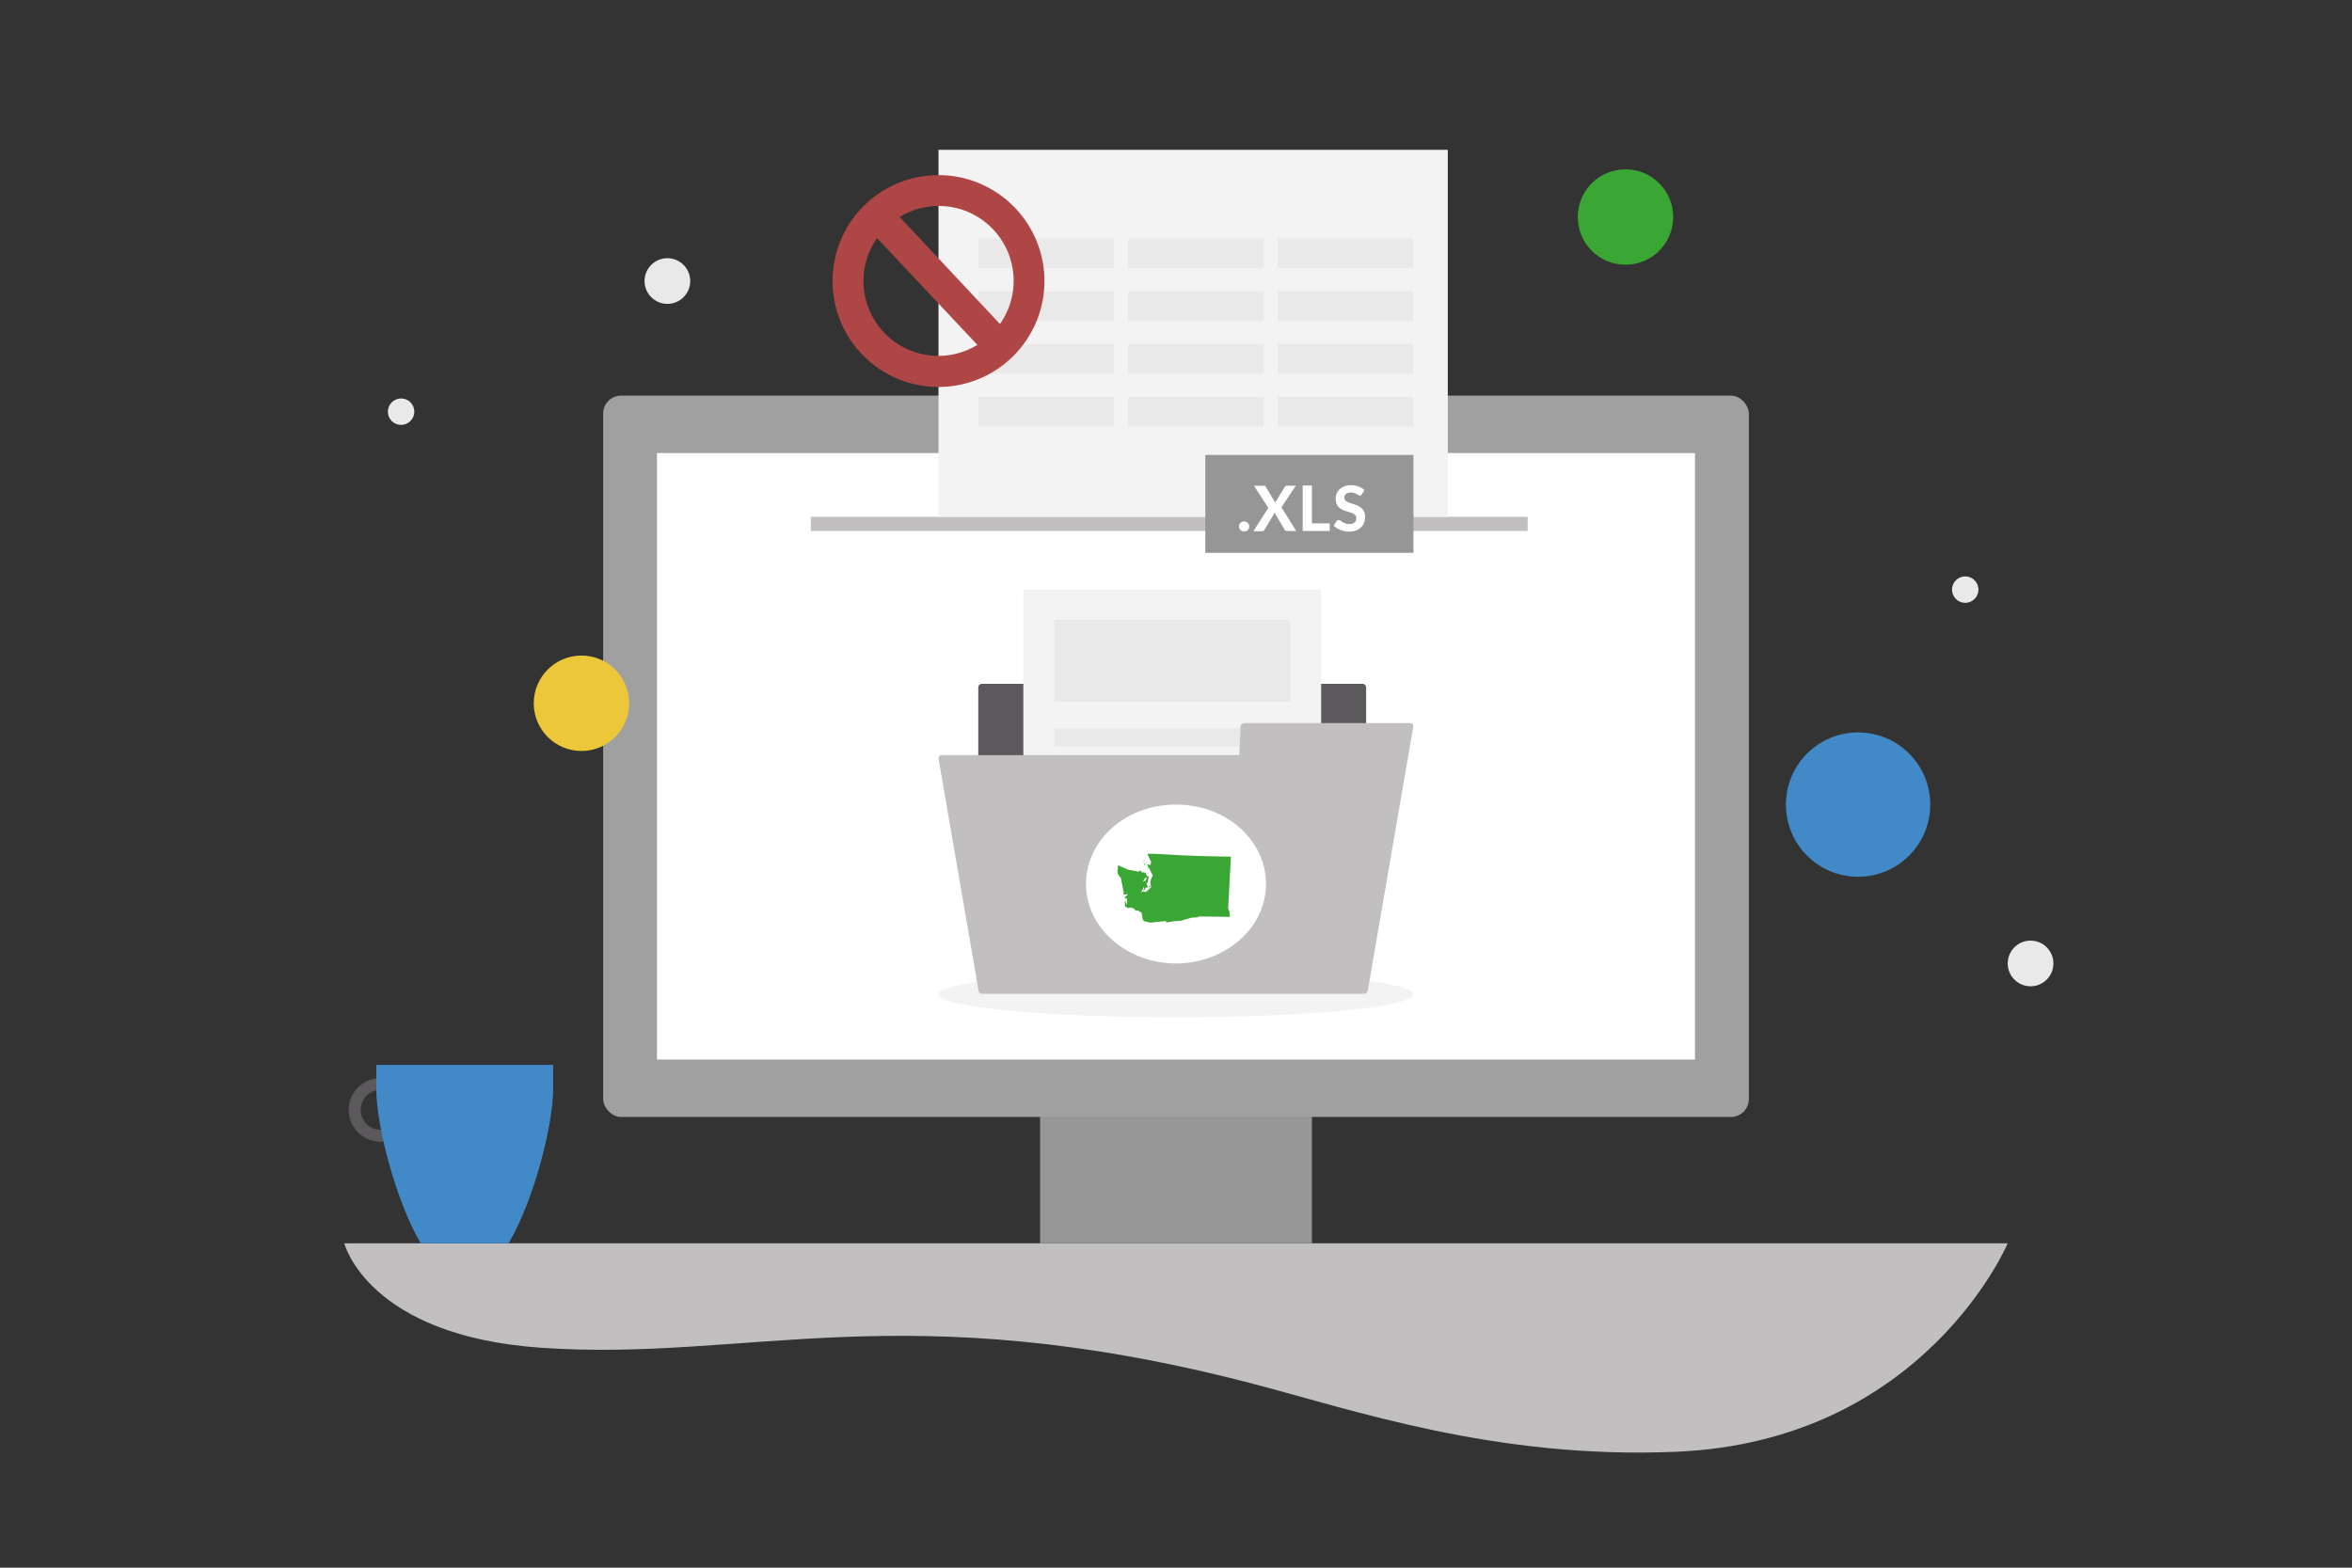<svg id="Layer_1" data-name="Layer 1" xmlns="http://www.w3.org/2000/svg" viewBox="0 0 450 300"><rect x="0" y="0" width="450" height="300" fill="#333333" stroke="none"/><defs><style>.cls-1{fill:#4289c8;}.cls-2{fill:#c2bfc0;}.cls-3{fill:#fff;}.cls-4{fill:#ccc;}.cls-5{fill:#969696;}.cls-6{fill:#a0a0a0;}.cls-7{fill:#e9e9e9;}.cls-8{fill:#ebc739;}.cls-9{fill:#3aa735;}.cls-10{fill:#5c595c;}.cls-11{fill:#f3f3f4;}.cls-12{fill:#efefef;}.cls-13{fill:#ae4646;}</style></defs><title>Graphic-No_Uploading_Spreadsheets_Icon</title><circle class="cls-1" cx="355.5" cy="153.97" r="13.81"/><path class="cls-2" d="M384.13,237.92H65.87s4.46,17.75,37.8,20c39.33,2.71,69.11-10.46,135.5,6.74,19.55,5.07,46.8,14.63,81.46,13.16C368.15,275.84,384.13,237.92,384.13,237.92Z"/><path class="cls-3" d="M240,160.94c-.54,7.46-7.63,13.13-15.85,13.13s-15.32-5.67-15.86-13.13c-.58-8,6.5-14.93,15.86-14.93S240.6,153,240,160.94Z"/><path id="WA" class="cls-4" d="M215.44,163.71h0l-.09-.26,0,0Zm3.41-2.21-.07-.18h.13l-.06.19Zm-.42-.23-.09-.36h.11Zm1.19-.73-.3.16.2-.49.1.33Zm-.14-.71-.09-.42.06.08,0,.34Zm-.36-1.65L219,158h.07l.07.18Zm.3-1.24-.38.56.21-.54.17,0Zm-.57-.37.08-.14v.06l-.07.08Zm-.08.07h-.24l.09-.32Zm-.22-.46v.11l-.17-.15Zm.63.18-.09-.12,0-.1Zm.11-.25-.11,0h0l.09,0Zm-1.15-.17-.15-.06h0l.11.05Zm.67-.21-.33.23h-.14Zm-.42.05-.13-.07v0l.12.09Zm.34-.29,0,0h-.1l.08,0Zm-1.32,9.2-.32.06-.39-.41-.61-.18-.43.11-.53-.37,0-1,.38.78,0-1.1-.48-.11.66-.68-.82.09,0-.4-.49-2.51-.52-.71-.08-.45.11-1.12,1.77.78,1.86.35.27-.21.36.35.54,0,.4.82-.48.22-.33.56.41-.1.45-.88.2.12-.24,1.1H219l.32.81h-.38l-.33.54,0-.69-.55,1.1.38-.28.52.17.89-.88-.16-.63.08-.66.34-.77-1-2,.55.14.16-.54-.67-1.44,1.35,0,4.55.26,4,.15,4.56.09h.31l-.48,9.09.22.67.06.72.07.15h-.35l-5.21-.07L228,166l-1,0-1.91.56-1.24.08-1.27.22-.17-.26-2.72.29-1.07-.28-.2-.27-.21-1.2-.8-.5Z"/><rect class="cls-5" x="198.99" y="187.76" width="52.02" height="50.16"/><rect class="cls-6" x="115.4" y="75.71" width="219.2" height="138.04" rx="3.43"/><rect class="cls-3" x="125.7" y="86.7" width="198.6" height="116.06"/><rect class="cls-2" x="155.13" y="98.9" width="137.16" height="2.71"/><circle class="cls-7" cx="127.69" cy="53.78" r="4.37"/><circle class="cls-7" cx="388.5" cy="184.37" r="4.37"/><circle class="cls-7" cx="76.74" cy="78.78" r="2.53"/><circle class="cls-7" cx="376" cy="112.83" r="2.53"/><circle class="cls-8" cx="111.25" cy="134.58" r="9.13"/><circle class="cls-9" cx="311" cy="41.53" r="9.13"/><path class="cls-10" d="M72.81,208.58A3.81,3.81,0,1,1,69,212.39a3.81,3.81,0,0,1,3.81-3.81m0-2.26a6.08,6.08,0,1,0,6.07,6.07,6.08,6.08,0,0,0-6.07-6.07Z"/><path class="cls-1" d="M72,208.56v-4.78h33.83v4.78c0,6.28-3.42,20.63-8.51,29.36H80.49C75.4,229.19,72,214.84,72,208.56Z"/><ellipse class="cls-11" cx="225" cy="190.28" rx="45.43" ry="4.39"/><path class="cls-10" d="M261.38,131.56a.7.7,0,0,0-.7-.7h-72.8a.7.7,0,0,0-.71.7v56.26c0,.39.32,2.25.71,2.25h72.8a.7.7,0,0,0,.7-.71Z"/><rect class="cls-11" x="195.79" y="112.83" width="56.98" height="71.02"/><rect class="cls-7" x="201.71" y="139.41" width="45.14" height="3.45"/><rect class="cls-7" x="201.71" y="146.33" width="45.14" height="3.45"/><rect class="cls-12" x="201.71" y="153.24" width="45.14" height="3.45"/><rect class="cls-7" x="201.71" y="118.64" width="45.14" height="15.63"/><path class="cls-2" d="M269.83,138.37H238.1a.77.77,0,0,0-.75.72l-.26,5.42H180.16a.58.58,0,0,0-.59.69l7.68,44.5a.66.66,0,0,0,.66.47H261a.67.67,0,0,0,.67-.47l7.39-42.87.28-1.63,1.06-6.11A.6.6,0,0,0,269.83,138.37Z"/><path class="cls-3" d="M242.18,170.15c-.59,8.07-8.27,14.22-17.18,14.22s-16.59-6.15-17.18-14.22c-.63-8.67,7-16.18,17.18-16.18S242.81,161.48,242.18,170.15Z"/><path id="WA-2" data-name="WA" class="cls-9" d="M215.56,173.14h0l-.1-.27,0,0Zm3.69-2.39-.07-.19h.14l-.07.2Zm-.45-.25-.11-.39h.13Zm1.29-.8-.33.18.22-.53.11.35Zm-.16-.76-.09-.45.06.08,0,.37Zm-.39-1.79-.15-.2h.08l.07.2Zm.33-1.34-.41.61.23-.59.18,0Zm-.62-.4.08-.15v.06l-.08.09Zm-.09.08h-.25l.1-.35Zm-.23-.51v.12l-.19-.15Zm.68.2-.1-.13,0-.11Zm.12-.28-.12,0h0l.1,0Zm-1.25-.18-.16-.07.05,0,.11.05Zm.72-.22-.35.25h-.15Zm-.44.05-.15-.07,0,0,.13.09Zm.36-.31,0,0H219l.08,0Zm-1.43,10-.35.06-.42-.44-.66-.2-.47.12-.57-.4,0-1.07.42.84,0-1.19-.52-.12.72-.74-.9.1.05-.44-.53-2.71-.56-.78-.1-.48.13-1.21,1.92.85,2,.37.29-.23.39.39.59,0,.43.89-.51.23-.37.61.45-.11.48-.95.22.13-.25,1.19h-.27l.35.88h-.41l-.36.58,0-.74-.59,1.18.41-.3.56.19,1-1-.17-.68.09-.72.37-.83-1.08-2.13.61.16.17-.58-.73-1.57,1.46,0,4.93.28,4.33.16,4.94.1h.33l-.53,9.85.25.72.07.79.07.16h-.38l-5.64-.07-.26.17-1.09.05-2.08.6-1.34.09-1.37.24-.19-.28-3,.31-1.16-.3-.22-.29-.22-1.3-.87-.54Z"/><rect class="cls-11" x="179.56" y="28.67" width="97.44" height="70.24"/><rect class="cls-5" x="230.61" y="87.06" width="39.82" height="18.73"/><rect class="cls-7" x="187.17" y="45.67" width="25.94" height="5.67"/><rect class="cls-7" x="215.83" y="45.67" width="25.94" height="5.67"/><rect class="cls-7" x="244.49" y="45.67" width="25.94" height="5.67"/><rect class="cls-7" x="187.17" y="55.76" width="25.94" height="5.67"/><rect class="cls-7" x="215.83" y="55.76" width="25.94" height="5.67"/><rect class="cls-7" x="244.49" y="55.76" width="25.94" height="5.67"/><rect class="cls-7" x="187.17" y="65.85" width="25.94" height="5.67"/><rect class="cls-7" x="215.83" y="65.85" width="25.94" height="5.67"/><rect class="cls-7" x="244.49" y="65.85" width="25.94" height="5.67"/><rect class="cls-7" x="187.17" y="75.95" width="25.94" height="5.67"/><rect class="cls-7" x="215.83" y="75.95" width="25.94" height="5.67"/><rect class="cls-7" x="244.49" y="75.95" width="25.94" height="5.67"/><path class="cls-13" d="M179.56,33.51a20.27,20.27,0,1,0,20.27,20.27A20.29,20.29,0,0,0,179.56,33.51ZM165.21,53.78a14.29,14.29,0,0,1,2.6-8.22L187,66a14.32,14.32,0,0,1-21.79-12.25ZM191.32,62,172.13,41.52A14.33,14.33,0,0,1,191.32,62Z"/><path class="cls-3" d="M237.05,100.74a1,1,0,0,1,.08-.37,1.1,1.1,0,0,1,.2-.31,1.27,1.27,0,0,1,.31-.2,1,1,0,0,1,.39-.08,1,1,0,0,1,.38.08,1.16,1.16,0,0,1,.32.2,1.1,1.1,0,0,1,.2.31,1,1,0,0,1,.08.37.92.92,0,0,1-.08.38,1.1,1.1,0,0,1-.2.31,1,1,0,0,1-.7.27,1.23,1.23,0,0,1-.39-.07,1.27,1.27,0,0,1-.31-.2,1.1,1.1,0,0,1-.2-.31A.92.92,0,0,1,237.05,100.74Z"/><path class="cls-3" d="M248,101.61h-1.8a.46.46,0,0,1-.29-.09.58.58,0,0,1-.17-.21l-1.89-3.2a.69.69,0,0,0-.05.13.75.75,0,0,1-.07.12l-1.79,3a.91.91,0,0,1-.18.21.4.4,0,0,1-.27.09h-1.68l2.85-4.48-2.74-4.22h1.8a.5.5,0,0,1,.27,0,.53.53,0,0,1,.15.15L244,96.19l.06-.15.09-.15,1.68-2.75A.44.44,0,0,1,246,93a.37.37,0,0,1,.21-.06h1.72l-2.76,4.14Z"/><path class="cls-3" d="M254.41,100.15v1.46h-5.17v-8.7H251v7.24Z"/><path class="cls-3" d="M260.58,94.58a.58.58,0,0,1-.17.2.36.36,0,0,1-.22.06.57.57,0,0,1-.29-.09l-.35-.2a2.89,2.89,0,0,0-.47-.2,1.68,1.68,0,0,0-.62-.1,1.41,1.41,0,0,0-.94.28,1,1,0,0,0-.31.73.72.72,0,0,0,.17.48,1.72,1.72,0,0,0,.45.32,3.41,3.41,0,0,0,.64.25l.72.24a5.1,5.1,0,0,1,.73.3,2.54,2.54,0,0,1,.63.44,1.85,1.85,0,0,1,.45.64,2.21,2.21,0,0,1,.17.93A2.89,2.89,0,0,1,261,100a2.51,2.51,0,0,1-.59.91,2.77,2.77,0,0,1-1,.61,3.58,3.58,0,0,1-1.3.22,4.58,4.58,0,0,1-.83-.08,5.16,5.16,0,0,1-.79-.24,4.84,4.84,0,0,1-.72-.36,3,3,0,0,1-.59-.47l.53-.85a.71.71,0,0,1,.18-.16.43.43,0,0,1,.22-.06.64.64,0,0,1,.35.12c.12.08.25.17.41.26a3.4,3.4,0,0,0,.54.27,2.09,2.09,0,0,0,.74.12,1.51,1.51,0,0,0,1-.29,1.05,1.05,0,0,0,.34-.86.75.75,0,0,0-.17-.53,1.27,1.27,0,0,0-.44-.34,4.6,4.6,0,0,0-.63-.24l-.73-.22a6.52,6.52,0,0,1-.73-.29,2.47,2.47,0,0,1-.63-.44,2.1,2.1,0,0,1-.44-.69,2.51,2.51,0,0,1-.17-1,2.36,2.36,0,0,1,.19-.94,2.27,2.27,0,0,1,.56-.81,2.66,2.66,0,0,1,.92-.57,3.19,3.19,0,0,1,1.24-.22,4.07,4.07,0,0,1,1.46.25,3.26,3.26,0,0,1,1.13.67Z"/></svg>
